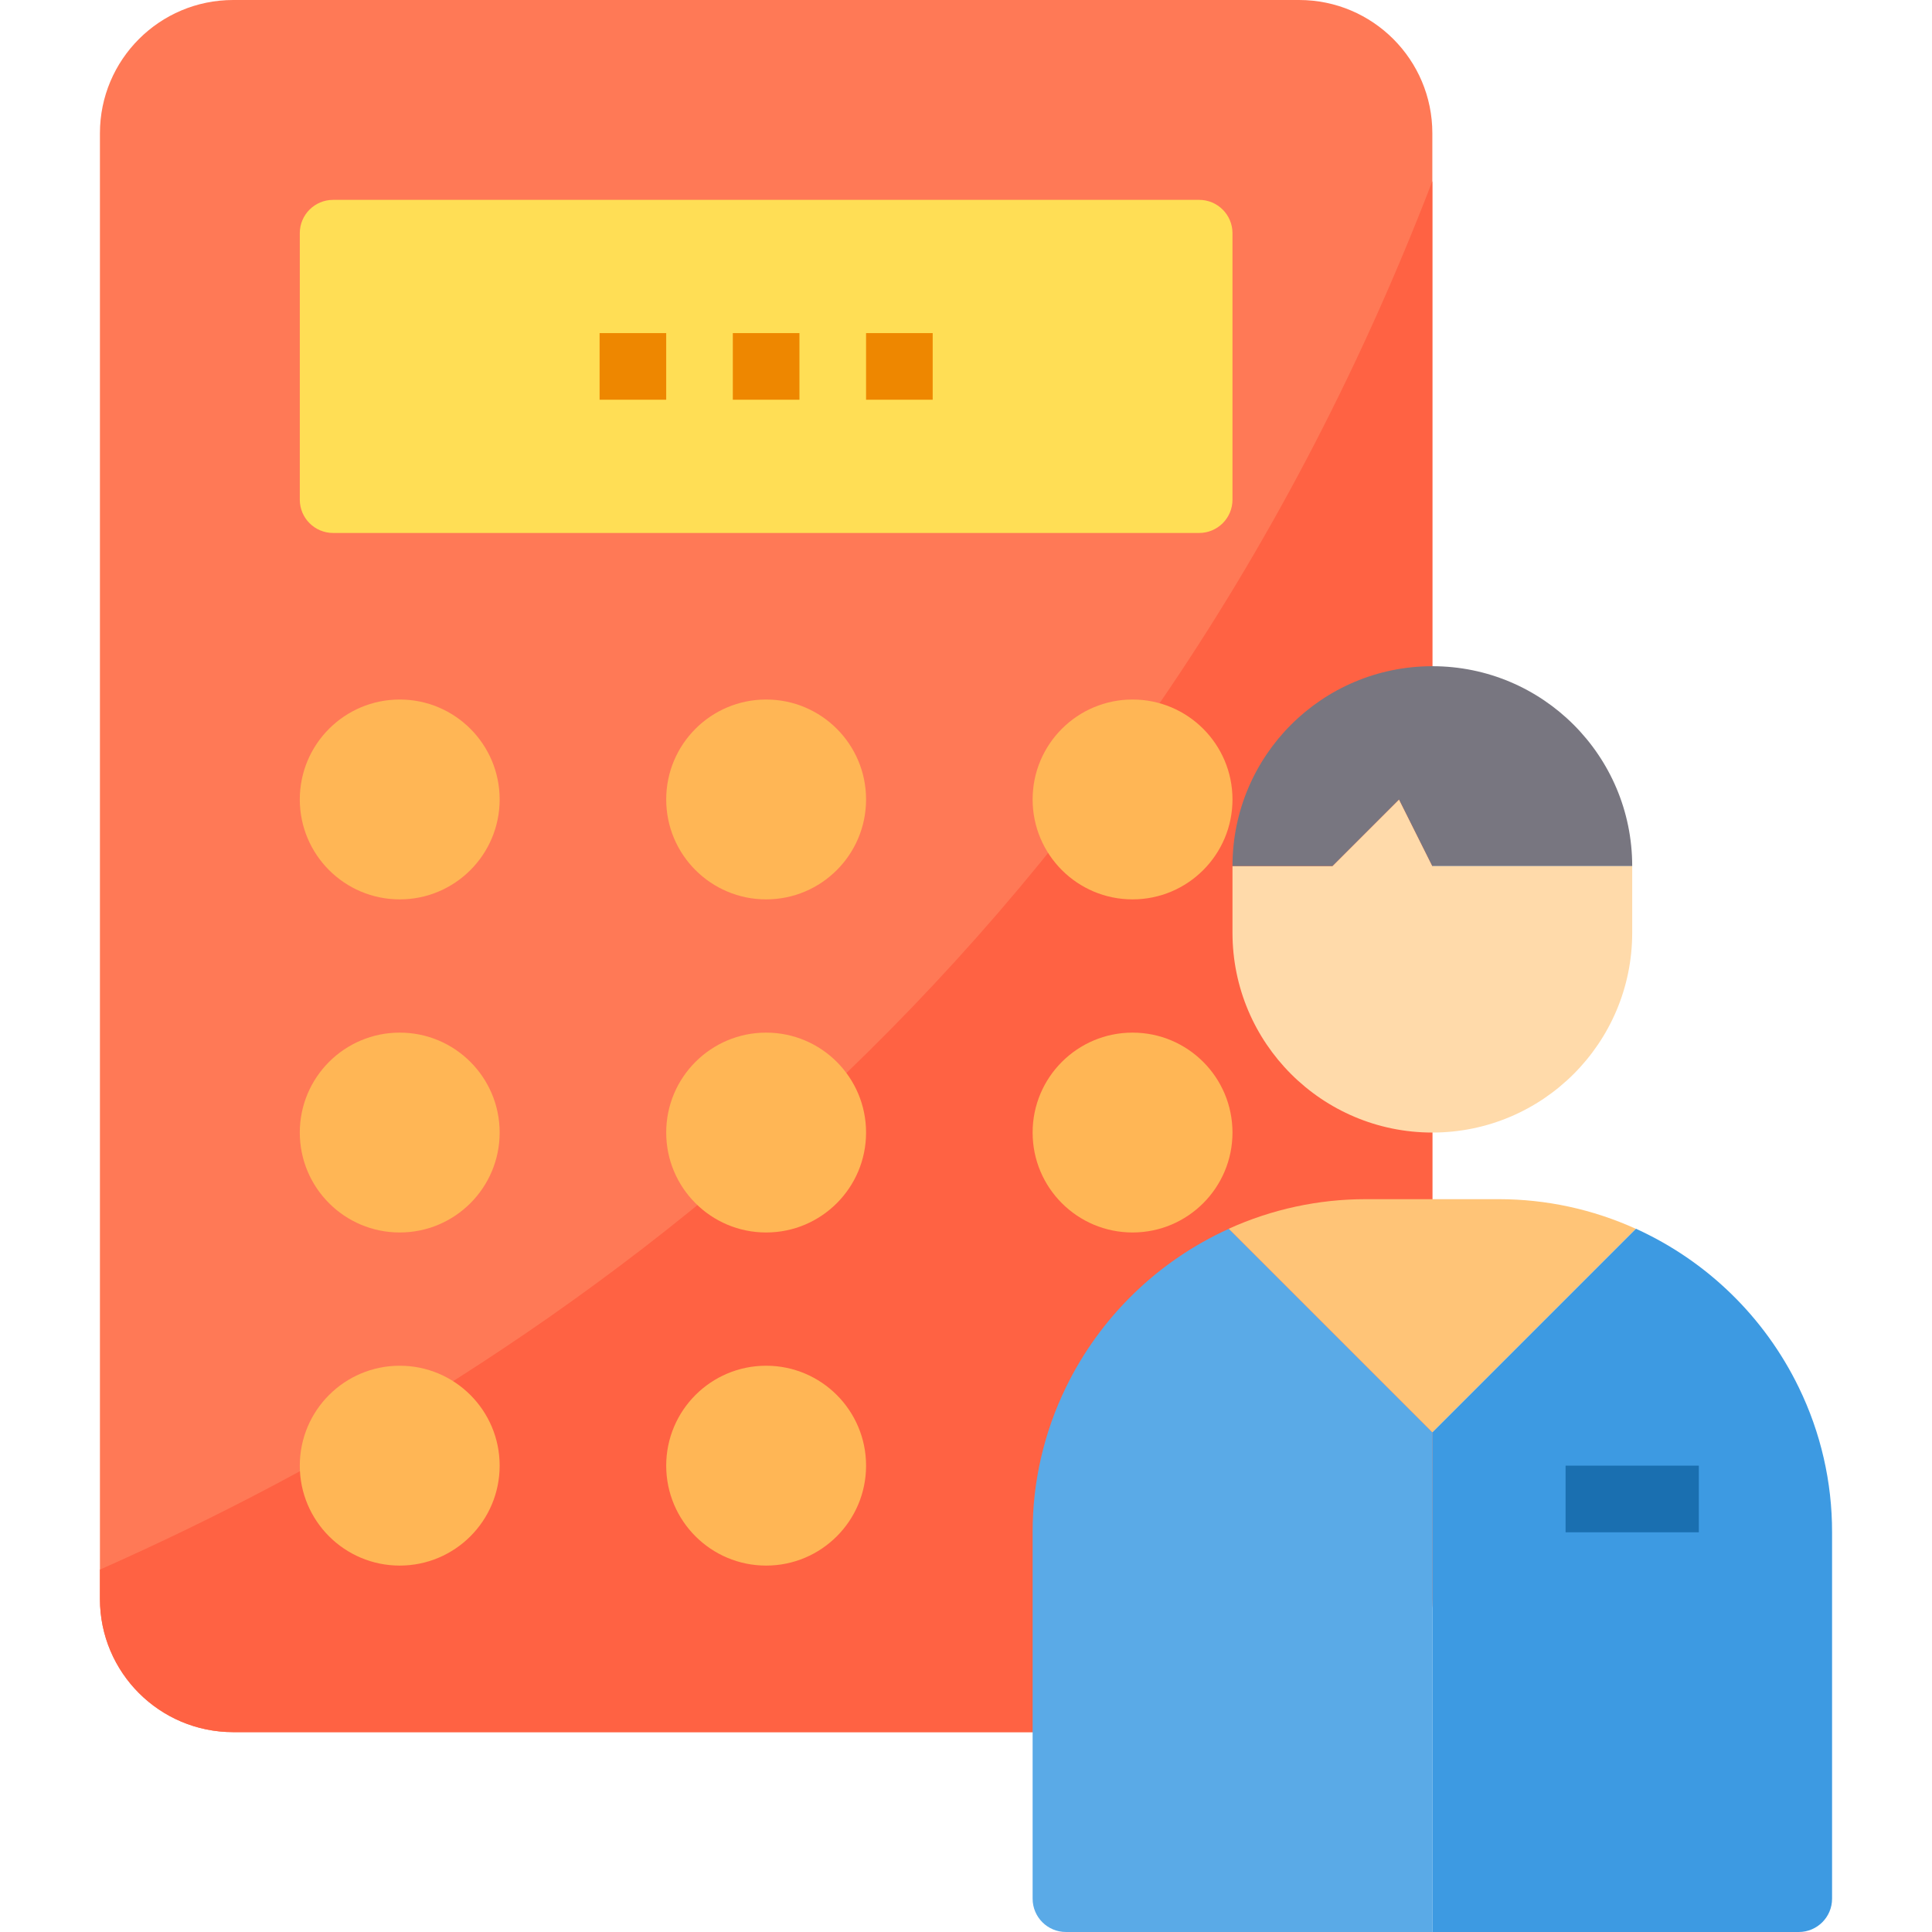 <svg height="464pt" viewBox="-24 0 464 464" width="464pt" xmlns="http://www.w3.org/2000/svg"><path d="m32 0h256c17.672 0 32 14.328 32 32v352c0 17.672-14.328 32-32 32h-256c-17.672 0-32-14.328-32-32v-352c0-17.672 14.328-32 32-32zm0 0" fill="#ff7956"/><path d="m320 43.52v340.48c0 17.672-14.328 32-32 32h-256c-17.672 0-32-14.328-32-32v-7.039c109.52-48.48 247.441-144.641 320-333.441zm0 0" fill="#ff6243"/><path d="m320 272c26.508 0 48-21.492 48-48v-16h-48l-8-16-16 16h-24v16c0 26.508 21.492 48 48 48zm0 0" fill="#ffdaaa"/><path d="m312 192 8 16h48c0-26.508-21.492-48-48-48s-48 21.492-48 48h24zm0 0" fill="#787680"/><path d="m56 48h208c4.418 0 8 3.582 8 8v64c0 4.418-3.582 8-8 8h-208c-4.418 0-8-3.582-8-8v-64c0-4.418 3.582-8 8-8zm0 0" fill="#ffde55"/><g fill="#ffb655"><path d="m184 192c0 13.254-10.746 24-24 24s-24-10.746-24-24 10.746-24 24-24 24 10.746 24 24zm0 0"/><path d="m272 192c0 13.254-10.746 24-24 24s-24-10.746-24-24 10.746-24 24-24 24 10.746 24 24zm0 0"/><path d="m272 272c0 13.254-10.746 24-24 24s-24-10.746-24-24 10.746-24 24-24 24 10.746 24 24zm0 0"/><path d="m96 192c0 13.254-10.746 24-24 24s-24-10.746-24-24 10.746-24 24-24 24 10.746 24 24zm0 0"/><path d="m184 272c0 13.254-10.746 24-24 24s-24-10.746-24-24 10.746-24 24-24 24 10.746 24 24zm0 0"/><path d="m96 272c0 13.254-10.746 24-24 24s-24-10.746-24-24 10.746-24 24-24 24 10.746 24 24zm0 0"/><path d="m184 352c0 13.254-10.746 24-24 24s-24-10.746-24-24 10.746-24 24-24 24 10.746 24 24zm0 0"/><path d="m96 352c0 13.254-10.746 24-24 24s-24-10.746-24-24 10.746-24 24-24 24 10.746 24 24zm0 0"/></g><path d="m271.121 295.121c-17.078 7.746-30.918 21.215-39.121 38.078-5.281 10.84-8.02 22.742-8 34.801v88c0 4.418 3.582 8 8 8h88v-120zm0 0" fill="#5aaae7"/><path d="m320 344 48.879-48.879c-10.324-4.691-21.535-7.117-32.879-7.121h-32c-11.348-.004-22.562 2.418-32.895 7.105zm0 0" fill="#ffc477"/><path d="m408 333.199c-8.199-16.867-22.027-30.34-39.105-38.094l-48.895 48.895v120h88c4.418 0 8-3.582 8-8v-88c.02-12.059-2.719-23.961-8-34.801zm0 0" fill="#3d9ae2"/><path d="m352 352h32v16h-32zm0 0" fill="#1a6fb0"/><path d="m152 80h16v16h-16zm0 0" fill="#ee8700"/><path d="m184 80h16v16h-16zm0 0" fill="#ee8700"/><path d="m120 80h16v16h-16zm0 0" fill="#ee8700"/></svg>